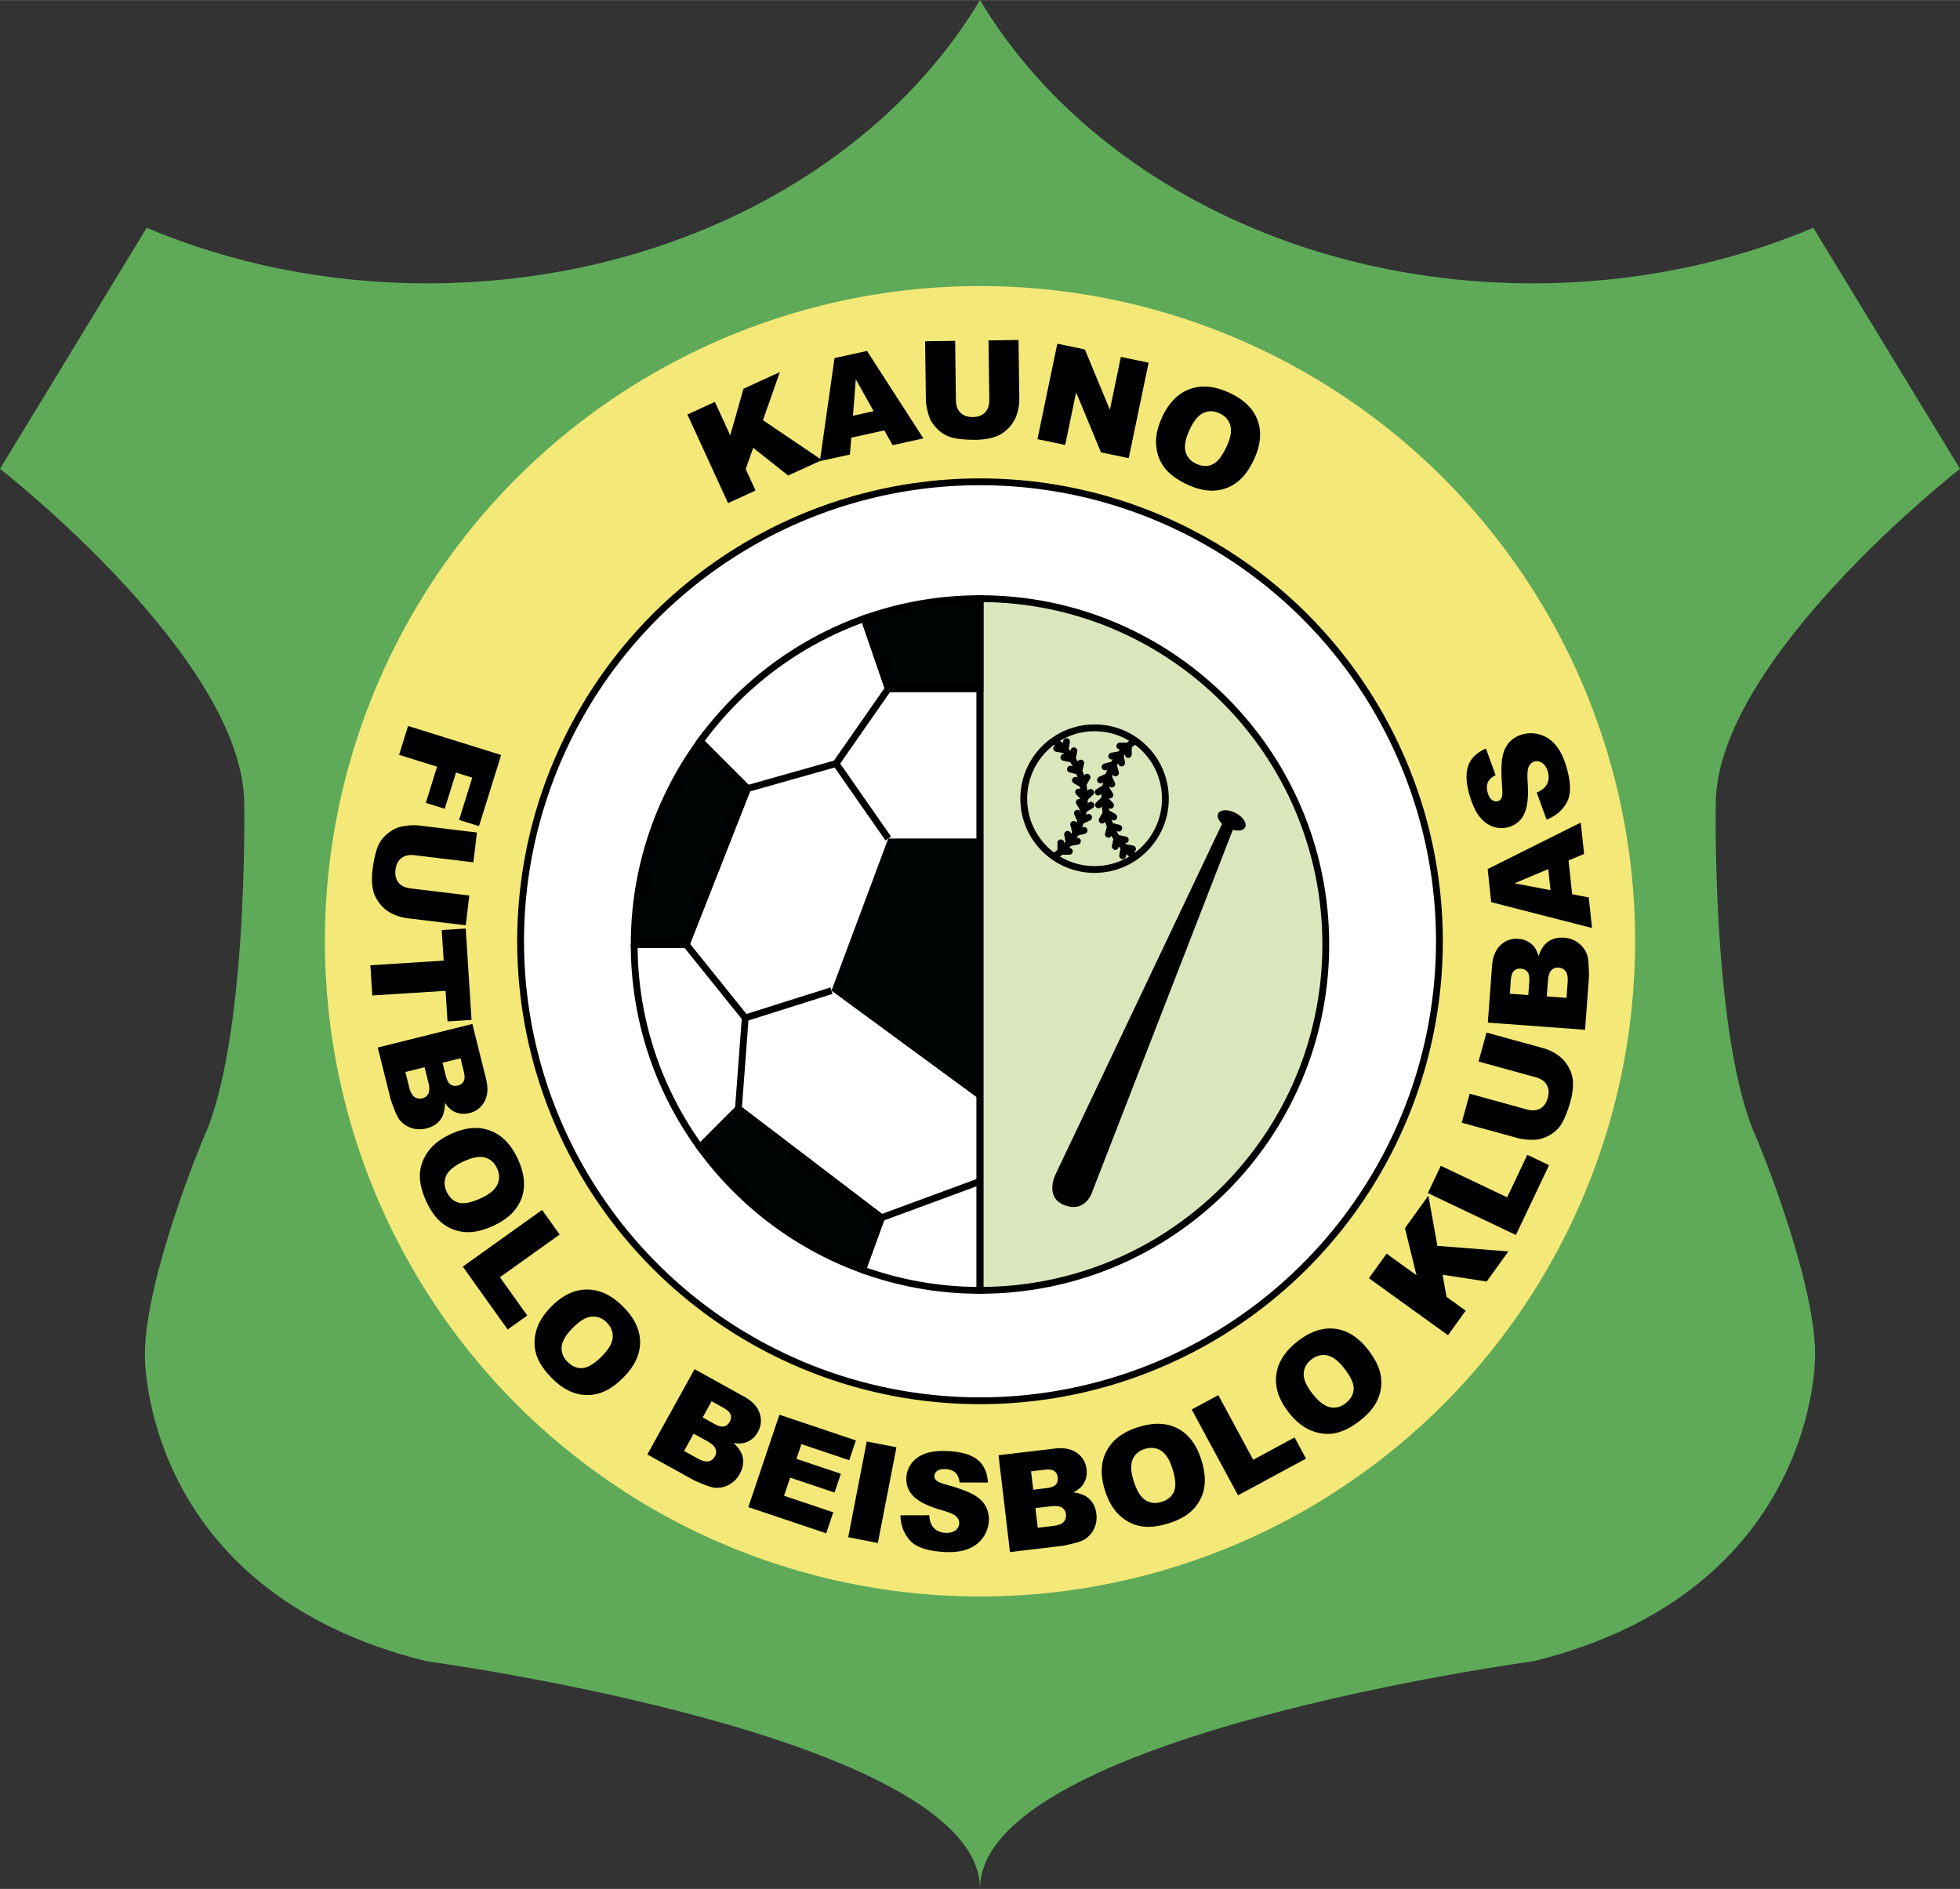 <svg xmlns="http://www.w3.org/2000/svg" width="2500" height="2409" viewBox="0 0 212.181 204.439"><rect x="0" y="0" width="212.181" height="204.439" fill="#333333" stroke="none"/><path d="M106.09 204.439c0-16.581-59.934-24.646-59.934-24.646-30.921-7.619-30.472-33.162-30.472-33.162 0-8.274 6.273-23.303 6.273-23.303 4.93-10.532 4.482-36.298 4.482-36.298C26.44 71.345 0 50.73 0 50.73l15.881-26.082c9.107 3.841 19.433 6.009 30.375 6.009 26.277 0 48.999-12.501 59.834-30.658 10.836 18.157 33.559 30.658 59.834 30.658 10.942 0 21.268-2.167 30.375-6.009L212.18 50.73s-26.44 20.614-26.44 36.299c0 0-.447 25.766 4.482 36.298 0 0 6.274 15.029 6.274 23.303 0 0 .448 25.543-30.473 33.162.001 0-59.933 8.066-59.933 24.647z" fill="#5eaa59"/><circle cx="106.091" cy="101.87" r="70.919" fill="#f3e878"/><circle cx="106.091" cy="101.871" r="49.732" fill="#fff" stroke="#000" stroke-width=".737"/><path d="M74.417 44.855l2.973-1.365 1.664 3.624 1.433-5.045 3.939-1.808-1.835 5.206 6.384 4.318-3.649 1.674-3.79-3-.81 2.299 1.066 2.323-2.974 1.364-4.401-9.59z"/><path d="M92.336 44.989l.309-3.947 1.932 3.454-2.241.493zm4.292 3.185l3.334-.734-6.104-9.463-3.516.773-1.587 11.155 3.252-.715.143-1.825 3.588-.79.89 1.599zM107.012 36.835l3.249-.043.084 6.289a5.284 5.284 0 0 1-.268 1.771 3.811 3.811 0 0 1-.895 1.466c-.409.42-.841.718-1.294.892-.631.243-1.39.371-2.277.383a14.304 14.304 0 0 1-1.683-.086c-.608-.063-1.117-.199-1.528-.408a3.797 3.797 0 0 1-1.131-.896c-.343-.388-.581-.791-.71-1.207-.211-.669-.319-1.262-.327-1.78l-.084-6.29 3.25-.044.086 6.438c.007.575.173 1.023.497 1.342.325.319.771.475 1.339.468.563-.007 1.003-.173 1.318-.496.316-.323.47-.777.462-1.363l-.088-6.436zM114.461 37.191l2.979.62 2.711 6.536 1.19-5.724 3 .624-2.15 10.332-3-.625-2.695-6.5-1.185 5.693-3-.625 2.15-10.331zM130.258 44.696c.554-.26 1.13-.255 1.727.016.623.283 1.022.716 1.197 1.299.173.584.054 1.328-.357 2.234-.489 1.077-1.002 1.745-1.541 2.001-.537.258-1.124.242-1.76-.047-.618-.28-1.012-.715-1.178-1.303-.167-.588-.03-1.368.412-2.339.445-.98.945-1.6 1.5-1.861zm-5.087 3.606c.103.948.43 1.756.984 2.425.555.668 1.373 1.249 2.458 1.741 1.067.484 2.049.689 2.946.614s1.698-.387 2.403-.935c.705-.547 1.313-1.383 1.823-2.507.703-1.548.816-2.949.341-4.201s-1.514-2.242-3.114-2.97c-1.562-.708-2.979-.825-4.25-.348-1.271.478-2.264 1.501-2.978 3.072-.511 1.125-.715 2.161-.613 3.109zM54.252 81.706l-2.398 7.7-2.156-.671 1.426-4.576-1.76-.548-1.22 3.916-2.047-.638 1.22-3.916-4.114-1.282.973-3.124 10.076 3.139zM50.806 96.916l-.39 3.225-6.245-.756a5.324 5.324 0 0 1-1.719-.501 3.819 3.819 0 0 1-1.333-1.083c-.362-.462-.599-.93-.711-1.402-.157-.657-.183-1.427-.076-2.308.062-.51.165-1.062.31-1.657.145-.594.347-1.081.608-1.459.261-.38.607-.714 1.039-1.003.431-.289.861-.47 1.291-.543.691-.119 1.293-.148 1.808-.085l6.245.755-.391 3.226-6.391-.773c-.571-.069-1.037.036-1.397.314-.359.279-.573.701-.641 1.265-.068.559.037 1.016.315 1.372.278.356.708.569 1.29.64l6.388.773zM50.417 100.491l.629 9.888-2.598.166-.21-3.312-7.934.504-.208-3.265 7.934-.506-.211-3.311 2.598-.164zM49.854 114.534l.349 1.402c.12.48.12.839 0 1.075s-.329.391-.627.466c-.321.08-.592.044-.811-.107s-.389-.475-.513-.97l-.344-1.381 1.946-.485zm-8.958-1.163l1.363 5.471c.058.233.223.695.494 1.385.203.519.415.892.634 1.12a2.81 2.81 0 0 0 1.257.764c.485.142.993.147 1.522.015.652-.163 1.148-.471 1.493-.925.344-.454.513-1.07.506-1.849.289.444.609.754.961.935.527.27 1.094.329 1.701.178.722-.18 1.262-.596 1.62-1.248s.414-1.473.167-2.461l-1.479-5.938-10.239 2.553zm5.067 2.132l.401 1.61c.138.556.143.967.014 1.235s-.345.438-.648.515c-.327.081-.616.035-.865-.141s-.441-.538-.578-1.083l-.403-1.617 2.079-.519zM52.486 125.276c.591.16 1.026.538 1.305 1.13.292.62.315 1.208.07 1.765s-.818 1.048-1.718 1.471c-1.071.503-1.894.679-2.471.527-.576-.152-1.012-.544-1.311-1.176-.29-.616-.307-1.201-.053-1.756.254-.557.863-1.061 1.829-1.515.975-.458 1.758-.608 2.349-.446zm-6.212-.548c-.537.79-.809 1.618-.821 2.485-.011.869.237 1.841.745 2.918.499 1.06 1.115 1.853 1.847 2.376a4.451 4.451 0 0 0 2.436.845c.892.04 1.896-.204 3.013-.73 1.538-.723 2.531-1.717 2.981-2.979.448-1.262.299-2.688-.45-4.28-.731-1.552-1.735-2.558-3.013-3.017-1.278-.46-2.697-.323-4.257.411-1.117.525-1.944 1.182-2.481 1.971zM58.686 130.949l1.902 2.663-6.469 4.62 2.96 4.145-2.119 1.513-4.861-6.806 8.587-6.135zM64.034 142.496c.61-.055 1.149.147 1.617.605.489.479.716 1.023.68 1.63-.036.607-.402 1.266-1.099 1.977-.828.845-1.539 1.296-2.131 1.354-.594.059-1.139-.158-1.638-.646-.485-.476-.706-1.018-.662-1.627.044-.61.44-1.295 1.188-2.057.752-.769 1.434-1.181 2.045-1.236zm-6.014 1.649c-.229.927-.197 1.798.096 2.615.292.817.862 1.644 1.714 2.477.836.82 1.689 1.349 2.558 1.584a4.436 4.436 0 0 0 2.577-.056c.85-.273 1.707-.851 2.571-1.733 1.19-1.214 1.775-2.491 1.758-3.832-.02-1.339-.656-2.624-1.912-3.855-1.225-1.2-2.517-1.793-3.875-1.779-1.359.014-2.641.636-3.848 1.868-.864.881-1.411 1.785-1.639 2.711zM77.036 151.653l1.264.7c.434.241.696.484.787.733s.062.507-.087.777c-.161.289-.372.463-.631.519-.26.057-.613-.038-1.059-.286l-1.244-.689.97-1.754zm-6.958 5.762l4.933 2.731c.21.117.66.311 1.35.584.519.204.936.305 1.252.299.51-.008.981-.142 1.416-.399a2.878 2.878 0 0 0 1.049-1.104c.325-.587.438-1.162.341-1.723-.097-.56-.434-1.104-1.008-1.631.521.092.968.07 1.34-.065.557-.202.988-.577 1.29-1.123.361-.652.424-1.33.191-2.036-.232-.707-.795-1.306-1.688-1.8l-5.352-2.965-5.114 9.232zm5.015-2.254l1.451.804c.501.278.805.554.912.832a.931.931 0 0 1-.064.825c-.164.296-.395.474-.693.537-.298.062-.694-.043-1.187-.315l-1.457-.808 1.038-1.875zM84.376 153.112l8.277 2.784-.719 2.14-5.177-1.741-.535 1.595 4.805 1.615-.684 2.031-4.805-1.616-.661 1.965 5.329 1.792-.764 2.271-8.431-2.835 3.365-10.001zM93.832 156.011l3.212.624-2.011 10.36-3.211-.624 2.01-10.36zM97.479 164.002l3.117-.008c.037.509.149.901.339 1.177.309.448.773.69 1.395.727.463.028.827-.06 1.091-.263.263-.204.404-.45.421-.738.016-.273-.087-.525-.312-.755-.225-.23-.768-.467-1.629-.712-1.411-.407-2.405-.895-2.982-1.464-.583-.568-.849-1.264-.8-2.089a2.773 2.773 0 0 1 .564-1.507c.343-.463.839-.812 1.486-1.051.647-.238 1.521-.323 2.62-.258 1.349.081 2.362.393 3.04.935.678.542 1.051 1.361 1.12 2.459l-3.07-.003c-.054-.479-.206-.834-.457-1.065-.25-.231-.607-.36-1.07-.388-.382-.023-.674.041-.877.189a.74.74 0 0 0-.325.569c-.01.168.061.324.211.468.147.149.503.301 1.072.455 1.407.393 2.41.765 3.007 1.116.597.351 1.022.768 1.276 1.25.252.483.362 1.011.328 1.587a3.37 3.37 0 0 1-.674 1.838c-.408.548-.957.95-1.646 1.205-.689.254-1.544.351-2.565.29-1.794-.107-3.015-.527-3.664-1.259-.651-.732-.989-1.634-1.016-2.705zM111.618 159.241l1.435-.171c.492-.058.849-.013 1.066.135.219.148.347.375.383.681.04.329-.03.592-.208.791-.178.198-.52.327-1.027.387l-1.413.167-.236-1.99zm-2.281 8.74l5.599-.665c.239-.029.718-.134 1.437-.316.54-.136.937-.299 1.19-.489a2.815 2.815 0 0 0 1.123-2.66c-.08-.667-.323-1.198-.729-1.596-.408-.398-.998-.644-1.771-.736.477-.23.826-.509 1.048-.835.335-.489.464-1.045.391-1.666a2.448 2.448 0 0 0-1.034-1.764c-.602-.437-1.409-.595-2.422-.475l-6.075.721 1.243 10.481zm2.754-4.759l1.647-.196c.568-.067.977-.021 1.226.142a.93.93 0 0 1 .43.708c.039.334-.044.615-.25.84-.206.225-.588.371-1.147.438l-1.655.196-.251-2.128zM122.605 157.984c.234-.567.663-.951 1.287-1.153.651-.211 1.238-.16 1.76.154.521.313.936.943 1.242 1.89.364 1.125.435 1.963.212 2.516-.225.553-.668.937-1.333 1.152-.646.208-1.23.153-1.749-.169-.52-.322-.944-.99-1.273-2.005-.332-1.024-.38-1.819-.146-2.385zm-1.326 6.092c.715.631 1.502 1.007 2.361 1.128.86.119 1.857-.003 2.989-.371 1.115-.362 1.979-.873 2.591-1.532a4.441 4.441 0 0 0 1.145-2.31c.152-.879.038-1.907-.343-3.081-.524-1.617-1.384-2.729-2.58-3.333-1.196-.604-2.63-.636-4.303-.093-1.631.529-2.756 1.398-3.373 2.608-.618 1.21-.661 2.635-.129 4.275.38 1.175.927 2.078 1.642 2.709zM129.011 152.55l2.879-1.554 3.775 6.996 4.482-2.418 1.236 2.292-7.361 3.972-5.011-9.288zM141.134 148.686c.021-.612.289-1.122.802-1.529.536-.425 1.104-.583 1.702-.471.598.111 1.207.557 1.826 1.336.734.927 1.094 1.688 1.078 2.284-.017.595-.298 1.111-.846 1.545-.531.422-1.098.574-1.697.454-.599-.12-1.23-.598-1.894-1.433-.669-.845-.993-1.573-.971-2.186zm.889 6.171c.891.342 1.759.419 2.606.231s1.737-.651 2.67-1.393c.918-.728 1.549-1.508 1.891-2.341.342-.833.43-1.688.265-2.564-.166-.877-.632-1.799-1.399-2.766-1.057-1.333-2.251-2.072-3.583-2.22-1.332-.148-2.687.324-4.063 1.417-1.343 1.065-2.093 2.273-2.249 3.623-.155 1.349.304 2.699 1.375 4.05.767.968 1.596 1.623 2.487 1.963zM148.193 138.338l1.912-2.655 3.236 2.332-1.245-5.096 2.534-3.518.974 5.435 7.683.604-2.346 3.257-4.777-.738.43 2.4 2.074 1.493-1.913 2.655-8.562-6.169zM154.573 129.125l1.405-2.955 7.179 3.414 2.187-4.598 2.352 1.118-3.593 7.554-9.53-4.533zM160.061 114.883l.862-3.133 6.064 1.668a5.317 5.317 0 0 1 1.626.75c.483.334.87.758 1.16 1.268.29.511.456 1.008.497 1.492.059.673-.03 1.438-.266 2.294-.136.495-.32 1.025-.55 1.592-.23.567-.502 1.018-.816 1.355a3.81 3.81 0 0 1-1.175.837c-.469.223-.921.338-1.357.347-.701.017-1.301-.043-1.8-.181l-6.065-1.668.862-3.133 6.207 1.708c.555.153 1.031.119 1.428-.104.397-.223.671-.608.821-1.156.149-.543.113-1.011-.11-1.404-.223-.394-.616-.668-1.18-.823l-6.208-1.709zM163.446 107.543l.107-1.44c.037-.495.148-.835.335-1.021.188-.187.435-.269.741-.247.331.024.577.143.737.355.16.212.221.573.184 1.083l-.104 1.419-2-.149zm8.144 3.906l.417-5.622c.018-.239.006-.729-.035-1.47-.031-.556-.116-.977-.253-1.262a2.785 2.785 0 0 0-.955-1.118 2.862 2.862 0 0 0-1.442-.491c-.669-.049-1.237.088-1.706.412-.469.323-.822.856-1.06 1.598-.134-.512-.341-.907-.62-1.188-.417-.422-.937-.655-1.56-.701a2.451 2.451 0 0 0-1.93.678c-.544.507-.853 1.27-.928 2.286l-.452 6.102 10.524.776zm-4.145-3.609l.123-1.655c.042-.571.167-.963.374-1.177a.929.929 0 0 1 .777-.287c.336.025.595.161.777.406.181.245.252.647.21 1.208l-.123 1.661-2.138-.156zM167.851 96.336l-3.89-.739 3.646-1.542.244 2.281zm3.636-3.917l-.364-3.395-10.075 5.029.384 3.58 10.913 2.8-.354-3.312-1.797-.341-.391-3.653 1.684-.708zM167.428 88.704l-1.07-2.927c.466-.208.796-.448.99-.721.317-.442.386-.962.209-1.559-.132-.445-.339-.757-.62-.936-.281-.179-.56-.228-.837-.145-.263.078-.464.261-.605.55-.139.29-.177.881-.113 1.775.098 1.465-.023 2.566-.36 3.303-.335.742-.899 1.229-1.691 1.463a2.764 2.764 0 0 1-1.608-.016c-.552-.165-1.05-.512-1.495-1.039-.444-.528-.822-1.32-1.135-2.375-.384-1.295-.436-2.354-.158-3.176.279-.821.921-1.452 1.93-1.891l1.043 2.887c-.432.214-.713.478-.846.792-.131.314-.131.693 0 1.138.109.367.267.62.478.76.209.14.424.177.645.112.162-.048.284-.167.368-.359.09-.188.111-.576.063-1.163-.11-1.457-.103-2.525.024-3.208.126-.681.374-1.223.741-1.625a2.961 2.961 0 0 1 1.38-.848 3.355 3.355 0 0 1 1.957.006c.655.197 1.22.576 1.694 1.137s.857 1.333 1.147 2.314c.51 1.723.531 3.014.065 3.875-.467.86-1.199 1.485-2.196 1.876z"/><path d="M143.524 102.219c0-20.674-16.76-37.433-37.434-37.433v74.867c20.674 0 37.434-16.76 37.434-37.434z" fill="#dae6bb" stroke="#000" stroke-width=".737"/><circle cx="118.493" cy="86.435" r="7.667" fill="none" stroke="#000" stroke-width=".737"/><path d="M114.111 80.146a7.66 7.66 0 0 1 3.281 6.289 7.653 7.653 0 0 1-3.279 6.287" fill="none" stroke="#000" stroke-width=".737"/><path fill="none" stroke="#000" stroke-width=".737" stroke-linecap="round" d="M114.844 91.213v.919h.918M115.575 90.295l.159.905.905-.159M116.231 89.221l.239.886.887-.238M116.636 88.008l.386.835.833-.385M116.843 86.829l.474.787.786-.474M116.768 85.714l.628.673.671-.627M116.424 84.448l.796.458.458-.796M115.878 83.238l.889.231.23-.889M115.171 81.97l.9.186.186-.9M114.388 80.994l.904.166.165-.903"/><path d="M122.878 92.722c-1.983-1.386-3.28-3.686-3.28-6.289s1.297-4.901 3.28-6.287" fill="none" stroke="#000" stroke-width=".737"/><path fill="none" stroke="#000" stroke-width=".737" stroke-linecap="round" d="M122.147 81.654v-.918h-.919M121.416 82.573l-.16-.906-.905.16M120.759 83.647l-.239-.887-.886.239M120.356 84.859l-.388-.834-.832.386M120.148 86.04l-.476-.788-.785.474M120.222 87.154l-.627-.673-.672.627M120.567 88.419l-.798-.458-.456.797M121.113 89.63l-.89-.231-.231.889M121.82 90.898l-.9-.187-.186.9M122.603 91.874l-.905-.166-.166.902"/><path d="M133.75 87.98c-.805-.413-1.643-.386-1.872.061-.16.312.024.744.419 1.117l-18.037 37.959s-1.231 2.472.981 3.315c2.391.909 3.062-1.606 3.062-1.606l15.157-39.02c.609.166 1.154.075 1.329-.271.23-.446-.235-1.142-1.039-1.555z"/><path fill="#000304" d="M106.09 90.748h-9.93l-6.145 16.467 16.075 11.797z"/><path d="M106.09 64.786v9.74h-9.93l-2.606-7.582a37.522 37.522 0 0 0-17.748 13.282l5.115 5.114-6.636 16.878h-5.628a37.255 37.255 0 0 0 7.114 21.944l4.167-4.167 15.484 11.798-2.048 5.64a37.333 37.333 0 0 0 12.716 2.22V64.786z" fill="none" stroke="#000" stroke-width=".737"/><path d="M106.09 74.526v-9.74c-4.398 0-8.616.765-12.536 2.158l2.606 7.582h9.93zM79.938 119.996l-4.167 4.167c4.368 6.023 10.481 10.697 17.603 13.27l2.048-5.64-15.484-11.797zM80.921 85.341l-5.115-5.114a37.254 37.254 0 0 0-7.149 21.993h5.628l6.636-16.879z" fill="#000304" stroke="#000" stroke-width=".737"/><path fill="none" stroke="#000" stroke-width=".737" d="M96.16 90.748l-5.654-8.111-9.585 2.704M96.16 74.526l-5.654 8.111M90.015 107.215l-9.339 2.95-.738 9.831M74.286 102.219l6.39 7.946M106.09 127.86l-10.667 3.933"/></svg>